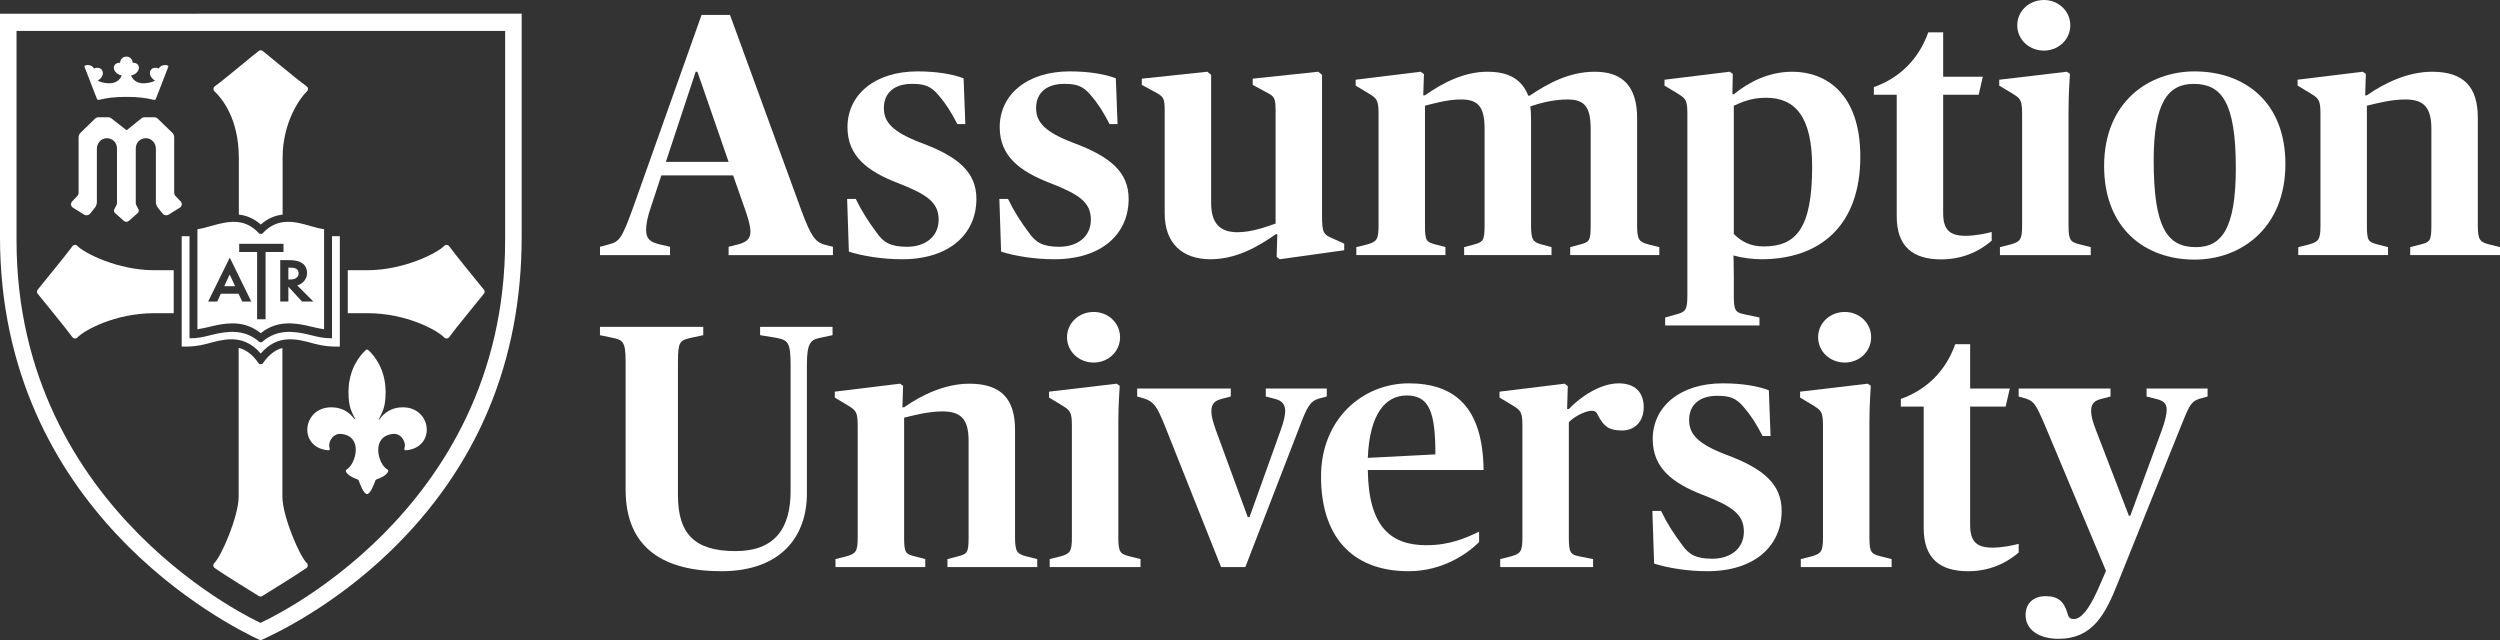 <?xml version="1.0" encoding="UTF-8"?><svg id="b" xmlns="http://www.w3.org/2000/svg" viewBox="0 0 280.807 71.925"><rect x="0" y="0" width="280.807" height="71.925" fill="#333333" stroke="none"/><g id="c"><path d="M67.395,27.72l1.012-.273c1.168-.311,1.441-.662,2.648-3.971l7.748-21.802h3.192l8.059,22.075c1.051,2.803,1.518,3.426,2.569,3.737l.934.234v.934h-11.718v-.934l1.09-.273c1.012-.272,1.363-.701,1.363-1.44,0-.662-.312-1.674-.701-2.764l-1.246-3.543h-8.059l-1.168,3.543c-.389,1.09-.545,1.986-.545,2.57,0,1.012.428,1.363,1.518,1.635l1.168.273v.934h-7.864v-.934ZM74.792,18.182h7.047l-3.504-10.123h-.195l-3.348,10.123Z" fill="#fff" stroke-width="0"/><path d="M95.347,28.265l-.195-5.918h.973c.74,1.518,1.44,2.569,2.336,3.776.779,1.129,1.596,1.596,3.426,1.596,2.025,0,3.543-1.129,3.543-3.037,0-1.947-1.285-2.842-4.594-4.127-3.426-1.324-5.645-3.037-5.645-6.268,0-3.66,3.076-6.268,7.864-6.268,2.18,0,3.971.312,5.178.779l.195,5.139h-.896c-.701-1.363-1.324-2.336-2.102-3.232-.896-1.09-1.674-1.285-2.998-1.285-1.986,0-3.154,1.012-3.154,2.725,0,1.596,1.012,2.687,4.166,3.893,4.205,1.557,6.229,3.31,6.229,6.307,0,3.932-3.037,6.774-8.332,6.774-2.219,0-4.399-.35-5.996-.856Z" fill="#fff" stroke-width="0"/><path d="M112.446,28.265l-.195-5.918h.973c.74,1.518,1.44,2.569,2.336,3.776.779,1.129,1.596,1.596,3.426,1.596,2.025,0,3.543-1.129,3.543-3.037,0-1.947-1.285-2.842-4.594-4.127-3.426-1.324-5.645-3.037-5.645-6.268,0-3.66,3.076-6.268,7.864-6.268,2.18,0,3.971.312,5.178.779l.195,5.139h-.896c-.701-1.363-1.324-2.336-2.102-3.232-.896-1.09-1.674-1.285-2.998-1.285-1.986,0-3.154,1.012-3.154,2.725,0,1.596,1.012,2.687,4.166,3.893,4.205,1.557,6.229,3.31,6.229,6.307,0,3.932-3.037,6.774-8.332,6.774-2.219,0-4.399-.35-5.996-.856Z" fill="#fff" stroke-width="0"/><path d="M130.821,23.982v-11.485c0-1.518-.117-1.635-1.129-2.18l-1.441-.779v-.701l7.358-.779.428.351v14.366c0,2.297.973,3.309,2.959,3.309,1.596,0,3.154-.584,4.283-.973v-12.614c0-1.518-.117-1.674-1.129-2.18l-1.441-.779v-.701l7.358-.779.428.351v15.845c0,1.869.156,2.102,1.207,2.531l1.285.584v.739l-7.241,1.012-.35-.272.078-2.531h-.195c-2.025,1.44-4.477,2.803-7.319,2.803-3.153,0-5.139-1.791-5.139-5.139Z" fill="#fff" stroke-width="0"/><path d="M152.35,27.759l1.246-.312c1.051-.311,1.246-.545,1.246-2.141v-12.497c0-1.635-.195-1.752-1.207-2.375l-1.363-.818v-.662l7.319-.896.35.273-.078,2.375h.195c1.986-1.401,4.399-2.648,7.008-2.648,2.53,0,3.893.934,4.594,2.687h.156c2.102-1.401,4.438-2.687,7.319-2.687,3.192,0,4.75,1.713,4.75,5.217v12.03c0,1.635.234,1.869,1.246,2.141l1.246.312v.895h-10.006v-.895l1.168-.312c.973-.272,1.129-.389,1.129-2.141v-10.785c0-2.453-.623-3.348-2.609-3.348-1.596,0-3.153.428-4.166.779.039.311.078.778.078,1.479v11.874c0,1.674.234,1.869,1.129,2.141l1.168.312v.895h-9.811v-.895l1.168-.312c.935-.272,1.129-.389,1.129-2.141v-10.785c0-2.414-.623-3.348-2.648-3.348-1.557,0-3.076.467-4.049.701v13.432c0,1.752.156,1.869,1.129,2.141l1.168.312v.895h-10.006v-.895Z" fill="#fff" stroke-width="0"/><path d="M187.038,35.662l1.246-.35c1.051-.273,1.246-.506,1.246-2.141V12.809c0-1.635-.195-1.752-1.207-2.375l-1.363-.818v-.662l7.319-.896.35.234-.039,2.297h.156c1.674-1.363,3.893-2.531,6.579-2.531,3.66,0,7.631,2.336,7.631,9.539,0,7.825-4.594,11.524-11.135,11.524-.934,0-2.18-.156-3.114-.428,0,0,.039,1.051.039,2.414v2.063c0,1.713.156,1.908,1.207,2.141l1.674.35v.895h-10.59v-.895ZM203.545,18.727c0-5.567-1.869-7.748-5.178-7.748-1.791,0-2.881.584-3.621.896v14.405c.856.856,1.869,1.401,3.348,1.401,3.621,0,5.451-1.986,5.451-8.954Z" fill="#fff" stroke-width="0"/><path d="M224.637,27.759l1.246-.312c1.051-.311,1.246-.545,1.246-2.141v-12.497c0-1.635-.195-1.752-1.207-2.375l-1.363-.818v-.662l7.592-.896.35.234c-.039.701-.156,2.219-.156,4.127v12.887c0,1.674.195,1.869,1.246,2.141l1.246.312v.895h-10.2v-.895ZM226.584,2.842c0-1.596,1.324-2.842,2.998-2.842,1.635,0,2.959,1.246,2.959,2.842s-1.324,2.842-2.959,2.842c-1.674,0-2.998-1.246-2.998-2.842Z" fill="#fff" stroke-width="0"/><path d="M236.34,18.649c0-7.202,5.022-10.629,10.162-10.629,5.567,0,10.2,3.388,10.2,10.395,0,7.202-4.983,10.745-10.2,10.745-5.567,0-10.162-3.504-10.162-10.512ZM251.134,18.883c0-7.475-1.635-9.461-4.75-9.461-2.881,0-4.477,2.141-4.477,8.604,0,7.553,1.518,9.733,4.75,9.733,2.803,0,4.477-1.947,4.477-8.877Z" fill="#fff" stroke-width="0"/><path d="M258.149,27.759l1.246-.312c1.051-.311,1.246-.545,1.246-2.141v-12.497c0-1.635-.195-1.752-1.207-2.375l-1.363-.818v-.662l7.319-.896.35.234-.078,2.414h.195c1.986-1.401,4.633-2.648,7.319-2.648,3.543,0,5.139,1.674,5.139,5.178v12.069c0,1.635.234,1.869,1.246,2.141l1.246.312v.895h-10.084v-.895l1.207-.312c1.012-.272,1.168-.389,1.168-2.141v-10.824c0-2.492-.896-3.309-2.959-3.309-1.596,0-3.309.467-4.283.701v13.432c0,1.752.156,1.869,1.168,2.141l1.207.312v.895h-10.083v-.895Z" fill="#fff" stroke-width="0"/><path d="M70.27,55.011v-14.405c0-2.219-.312-2.414-1.402-2.647l-1.479-.312v-.934h11.602v.934l-1.441.312c-1.168.272-1.401.428-1.401,2.647v15.028c0,4.283,1.83,6.268,6.463,6.268,4.4,0,6.19-2.531,6.19-6.736v-14.094c0-2.686-.273-2.881-1.752-3.153l-1.674-.273v-.934h8.137v.934l-1.285.273c-1.129.233-1.596.467-1.596,3.076v14.444c0,4.789-2.881,8.721-9.616,8.721-6.385,0-10.745-2.531-10.745-9.149Z" fill="#fff" stroke-width="0"/><path d="M93.846,62.798l1.246-.312c1.051-.311,1.246-.545,1.246-2.141v-12.497c0-1.635-.195-1.752-1.207-2.375l-1.363-.818v-.662l7.319-.896.35.234-.078,2.414h.195c1.986-1.401,4.633-2.648,7.319-2.648,3.543,0,5.139,1.674,5.139,5.178v12.069c0,1.635.234,1.869,1.246,2.141l1.246.312v.895h-10.084v-.895l1.207-.312c1.012-.272,1.168-.389,1.168-2.141v-10.824c0-2.492-.896-3.309-2.959-3.309-1.596,0-3.309.467-4.283.701v13.432c0,1.752.156,1.869,1.168,2.141l1.207.312v.895h-10.083v-.895Z" fill="#fff" stroke-width="0"/><path d="M117.905,62.798l1.246-.312c1.051-.311,1.246-.545,1.246-2.141v-12.497c0-1.635-.195-1.752-1.207-2.375l-1.363-.818v-.662l7.592-.896.35.234c-.039.701-.156,2.219-.156,4.127v12.887c0,1.674.195,1.869,1.246,2.141l1.246.312v.895h-10.2v-.895ZM119.852,37.881c0-1.596,1.324-2.842,2.998-2.842,1.635,0,2.959,1.246,2.959,2.842s-1.324,2.842-2.959,2.842c-1.674,0-2.998-1.246-2.998-2.842Z" fill="#fff" stroke-width="0"/><path d="M130.769,47.653c-.818-1.986-1.168-2.531-2.219-2.881l-.818-.234v-.895h10.512v.895l-1.051.273c-.857.233-1.129.623-1.129,1.44,0,.506.195,1.168.506,2.063l3.582,9.772h.195l3.504-9.772c.35-.973.506-1.674.506-2.141,0-.739-.35-1.168-1.129-1.363l-1.051-.273v-.895h6.852v.895l-.895.234c-1.012.311-1.363,1.012-2.219,3.309l-6.035,15.612h-2.725l-6.385-16.04Z" fill="#fff" stroke-width="0"/><path d="M148.381,53.531c0-6.54,4.75-10.473,9.85-10.473,5.178,0,8.331,2.687,8.409,9.733h-13.003c.078,6.424,2.609,8.448,6.58,8.448,2.647,0,4.438-.817,5.918-1.518v1.168c-1.246,1.246-4.049,3.27-7.903,3.27-6.58,0-9.85-4.127-9.85-10.629ZM153.637,51.429l7.592-.39c0-4.711-.662-6.618-3.231-6.618-2.375,0-4.166,2.063-4.361,7.008Z" fill="#fff" stroke-width="0"/><path d="M168.509,62.798l1.246-.312c1.051-.311,1.246-.545,1.246-2.141v-12.497c0-1.635-.195-1.752-1.207-2.375l-1.363-.818v-.662l7.319-.896.35.273-.078,2.57h.195c1.246-1.324,3.504-2.881,5.606-2.881,1.752,0,2.803.935,2.803,2.687,0,1.674-1.09,2.609-2.414,2.609-1.635,0-2.102-.584-2.687-1.635-.195-.467-.389-.584-.74-.584-.701,0-1.986.662-2.569,1.285v12.926c0,1.752.195,1.947,1.168,2.141l1.557.312v.895h-10.434v-.895Z" fill="#fff" stroke-width="0"/><path d="M185.794,63.304l-.195-5.918h.973c.74,1.518,1.44,2.569,2.336,3.776.779,1.129,1.596,1.596,3.426,1.596,2.025,0,3.543-1.129,3.543-3.037,0-1.947-1.285-2.842-4.594-4.127-3.426-1.324-5.645-3.037-5.645-6.268,0-3.66,3.076-6.268,7.864-6.268,2.18,0,3.971.312,5.178.779l.195,5.139h-.896c-.701-1.363-1.324-2.336-2.102-3.232-.896-1.09-1.674-1.285-2.998-1.285-1.986,0-3.154,1.012-3.154,2.725,0,1.596,1.012,2.687,4.166,3.893,4.205,1.557,6.229,3.31,6.229,6.307,0,3.932-3.037,6.774-8.332,6.774-2.219,0-4.399-.35-5.996-.856Z" fill="#fff" stroke-width="0"/><path d="M202.27,62.798l1.246-.312c1.051-.311,1.246-.545,1.246-2.141v-12.497c0-1.635-.195-1.752-1.207-2.375l-1.363-.818v-.662l7.592-.896.35.234c-.039.701-.156,2.219-.156,4.127v12.887c0,1.674.195,1.869,1.246,2.141l1.246.312v.895h-10.2v-.895ZM204.216,37.881c0-1.596,1.324-2.842,2.998-2.842,1.635,0,2.959,1.246,2.959,2.842s-1.324,2.842-2.959,2.842c-1.674,0-2.998-1.246-2.998-2.842Z" fill="#fff" stroke-width="0"/><path d="M216.075,59.333v-13.665h-2.569v-.856c2.842-1.012,5.022-3.076,6.112-6.151h1.674v4.983h4.454l-.467,2.025h-3.987v13.276c0,1.83.662,2.569,2.531,2.569,1.012,0,2.18-.233,2.92-.428v.973c-.857.74-2.725,2.102-5.684,2.102-3.076,0-4.983-1.363-4.983-4.827Z" fill="#fff" stroke-width="0"/><path d="M227.52,69.104c0-1.363.896-2.141,2.258-2.141,1.441,0,2.063.662,2.414,1.83.156.584.311.739.74.739.818,0,1.791-1.051,3.114-4.243l.506-1.168-6.891-16.429c-1.012-2.336-1.207-2.609-2.102-2.92l-.817-.234v-.895h10.317v.895l-1.051.273c-.778.194-1.129.545-1.129,1.363,0,.545.195,1.246.545,2.141l3.699,9.616h.156l3.543-9.616c.35-.973.545-1.752.545-2.297,0-.739-.389-1.012-1.168-1.207l-1.09-.273v-.895h6.852v.895l-.973.273c-.934.311-1.129.856-2.102,3.27l-7.008,17.403c-1.401,3.543-2.842,6.268-6.657,6.268-2.297,0-3.699-1.09-3.699-2.648Z" fill="#fff" stroke-width="0"/><path d="M213.045,24.307v-13.665h-2.569v-.856c2.842-1.012,5.022-3.076,6.112-6.151h1.674v4.983h4.454l-.467,2.025h-3.987v13.276c0,1.83.662,2.569,2.531,2.569,1.012,0,2.18-.233,2.92-.428v.973c-.857.74-2.725,2.102-5.684,2.102-3.076,0-4.983-1.363-4.983-4.827Z" fill="#fff" stroke-width="0"/><path d="M1.856,27.012c0,30.648,27.403,42.944,27.398,42.946-.005.002,27.483-12.099,27.483-42.946V3.469l-54.882.007v23.536Z" fill="none" stroke-width="0"/><path d="M0,1.542v25.072c0,30.658,25.341,43.508,29.263,45.312,1.76-.775,8.188-3.849,14.531-9.962,9.821-9.465,14.801-21.358,14.801-35.35V1.534l-58.594.008ZM56.738,27.012c0,30.847-27.488,42.949-27.483,42.946.005-.002-27.398-12.298-27.398-42.946V3.473h54.882v23.539Z" fill="#fff" stroke-width="0"/><path d="M45.239,45.749c-1.245,0-2.076.598-2.63,1.373-.024.032-.071.003-.054-.033.425-.888.757-1.343.757-3.062,0-2.622-1.336-4.157-1.952-4.714-.038-.034-.084-.05-.13-.053v-.001h-.004v.001c-.046.003-.092.019-.129.053-.617.557-1.952,2.092-1.952,4.714,0,1.669.313,2.127.72,2.985.022.045-.038.08-.068.041-.554-.742-1.373-1.304-2.58-1.304-3.296,0-3.76,4.548-.341,4.831.116.009.2-.115.157-.229-.047-.125-.078-.285-.051-.473.061-.416.463-1.238,1.377-1.134,2.451.278,1.621,3.341.605,3.973-.079.05-.135.117-.114.199.052.206.3.577,1.32.937.057.02.101.061.119.112.11.321.537,1.496.934,1.538v.002c.001,0,.003-.001.004-.001.002,0,.004.001.005.001l-.001-.002c.398-.042.825-1.216.935-1.538.018-.051.062-.092.118-.112,1.021-.36,1.268-.731,1.32-.937.02-.082-.032-.154-.115-.199-.993-.538-1.885-3.665.606-3.973.913-.113,1.316.718,1.377,1.134.028.188-.003.348-.05.473-.043.115.041.238.157.229,3.42-.284,2.955-4.831-.341-4.831Z" fill="#fff" stroke-width="0"/><path d="M8.133,37.872c.131.184.401.203.556.038.743-.788,4.196-2.732,8.632-2.732h2.191v-4.827h-2.191c-4.118,0-7.889-1.944-8.632-2.733-.155-.165-.425-.145-.556.039-.666.934-3.244,4.046-3.923,4.909-.086.109-.086.287,0,.397.679.863,3.257,3.975,3.923,4.909Z" fill="#fff" stroke-width="0"/><path d="M49.895,37.91c.155.165.425.146.556-.038.666-.934,3.244-4.046,3.923-4.909.086-.109.086-.287,0-.397-.679-.863-3.257-3.975-3.923-4.909-.131-.184-.401-.203-.556-.039-.743.789-4.514,2.733-8.632,2.733h-2.199v4.827h2.199c4.437,0,7.889,1.944,8.632,2.732Z" fill="#fff" stroke-width="0"/><path d="M26.828,17.709v6.394c.825.094,1.664.408,2.46,1.119.795-.711,1.633-1.024,2.457-1.119v-6.416c0-3.937,1.947-6.693,2.737-7.435.165-.155.146-.425-.039-.556-1.256-.894-4.708-3.822-4.967-3.992-.055-.036-.118-.052-.182-.055v-.005c-.002,0-.006.002-.009.002-.002,0-.006-.002-.009-.002v.005c-.063.003-.126.018-.182.055-.416.273-3.885,3.222-4.967,3.992-.184.131-.203.401-.038.556.79.742,2.736,3.023,2.736,7.457Z" fill="#fff" stroke-width="0"/><path d="M31.719,55.785v-16.696c-.74.196-1.453.671-2.129,1.627l-.079.112c-.031.044-.081.07-.135.07h-.175c-.054,0-.104-.026-.135-.07l-.079-.112c-.692-.978-1.422-1.454-2.181-1.641v16.71c0,2.202-1.946,6.715-2.736,7.458-.165.155-.145.424.039.556,1.081.77,4.55,2.881,4.967,3.154.054.036.115.049.177.053v.006c.004,0,.007-.003.011-.003.004,0,.007.003.011.003v-.006c.061-.004.123-.018.177-.053.416-.273,3.885-2.384,4.966-3.154.185-.131.204-.401.039-.556-.789-.743-2.736-5.256-2.736-7.458Z" fill="#fff" stroke-width="0"/><path d="M20.408,26.531v12.401h.385c.592,0,1.498-.055,2.449-.319.878-.244,1.809-.503,2.744-.503,1.125,0,2.254.375,3.302,1.601,1.92-2.245,4.111-1.636,6.047-1.098.951.264,1.857.319,2.449.319h.385v-12.401h-.877v11.465h-.063c-.9,0-1.486-.146-2.226-.331l-.25-.062c-1.782-.439-3.656-.646-5.294.795-.032.029-.074.044-.117.044h-.099c-.043,0-.085-.016-.117-.044-1.639-1.442-3.516-1.235-5.3-.795l-.249.062c-.741.185-1.326.331-2.227.331h-.063v-11.465h-.877Z" fill="#fff" stroke-width="0"/><path d="M9.663,7.948l.924,2.389c.181.46.311.786.311.786.023.06.086.099.155.099.012-0.0.024-.001.036-.004.024-.005.058-.012.096-.019.778-.198,1.762-.316,2.833-.316.06,0,.118.003.178.003.06-.001.118-.003.178-.003,1.071,0,2.055.118,2.833.316.038.007.072.014.096.019.012.002.024.004.036.004.069,0,.132-.039.155-.099,0,0,.13-.326.311-.786l.924-2.389.177-.458c.019-.049-.006-.103-.055-.123-.098-.04-.206-.063-.321-.063-.309,0-.574.16-.698.389-.001 0-.001 0-.002.001-.19-.091-.444-.108-.625-.043-.195.07-.334.25-.361.472-.041.332.164.675.562.941 0.0.004 0.0.003 0.0.007-.351.189-1.043.34-1.554.266-.246-.036-.462-.117-.644-.239-.079-.053-.153-.118-.226-.197-.112-.122-.205-.268-.269-.423.192-.029.385-.115.544-.242.178-.142.297-.323.336-.508.041-.2-.014-.381-.156-.511-.13-.12-.321-.179-.538-.167-.006-.384-.318-.694-.703-.694s-.698.31-.703.694c-.217-.012-.408.046-.538.167-.142.129-.197.311-.156.511.039.185.159.366.336.508.159.127.352.213.544.242-.064.155-.157.301-.269.423-.073.08-.147.144-.226.197-.181.123-.398.203-.644.239-.511.074-1.203-.078-1.554-.266 0-.004 0-.003 0-.007.399-.266.604-.609.562-.941-.028-.221-.166-.402-.361-.472-.181-.064-.435-.048-.625.043-.001-0-.001-0-.002-.001-.124-.229-.389-.389-.698-.389-.115,0-.224.023-.321.063-.049.02-.074.074-.055.123l.177.458Z" fill="#fff" stroke-width="0"/><path d="M8.187,23.322l1.252.779c.229.142.528.091.696-.119l.516-.644c.149-.186.23-.417.23-.656v-5.978c0-.605.447-1.122,1.018-1.177.362-.034.705.096.953.368.2.219.29.518.29.815l-0,6.069c0,.088-.018.174-.052.25l-.238.448c-.048.109-.097.273.046.435l.977.868c.112.092.213.138.315.138.103,0,.208-.046.328-.139l.98-.873c.137-.157.089-.32.038-.434l-.234-.439c-.035-.081-.053-.166-.053-.254l-0-6.067c0-.297.089-.596.289-.816.248-.273.593-.404.954-.37.571.055,1.018.573,1.018,1.177v5.978c0,.238.081.47.23.656l.516.644c.169.21.468.261.697.119l1.252-.779c.116-.072.192-.191.209-.326.017-.135-.026-.269-.12-.368l-.577-.608c-.097-.103-.152-.239-.152-.38v-6.208c0-.199-.08-.389-.223-.527l-1.633-1.582c-.1-.097-.235-.152-.375-.152h-1.123c-.109,0-.215.038-.3.106l-1.651,1.325c-.023.018-.055.018-.077.001l-1.701-1.325c-.085-.068-.191-.106-.3-.106h-1.123c-.14,0-.275.054-.375.152l-1.633,1.582c-.143.138-.223.328-.223.527v6.208c0,.142-.054.278-.152.381l-.577.608c-.094.099-.137.233-.12.368.018.135.094.253.209.326Z" fill="#fff" stroke-width="0"/><path d="M23.749,36.656c.698-.166,1.523-.335,2.354-.335,1.059,0,1.978.271,2.809.827.127.085.253.178.375.276,1.849-1.482,3.828-1.174,5.539-.768l.071.017c.511.122.953.227,1.503.311v-11.238c-.499-.067-1.014-.215-1.559-.37-1.59-.455-3.569-1.02-5.27.753l-.088.093c-.031.032-.073.05-.117.05h-.145c-.044,0-.086-.018-.116-.05l-.089-.093c-1.576-1.642-3.324-1.313-5.282-.753-.545.156-1.06.303-1.559.37v11.238c.55-.084.993-.19,1.504-.311l.071-.017ZM32.505,29.218c1.298,0,1.984.507,1.984,1.467,0,.626-.466,1.199-1.102,1.375l1.81,1.81h-1.27l-.019-.021-1.517-1.643v1.664h-.913v-4.652h1.027ZM26.867,27.385h4.975v.918h-2.011v7.561h-.953v-7.561h-2.011v-.918ZM23.434,33.76l2.375-4.823,2.416,4.933h-1.021l-.41-.88h-1.989l-.404.88h-1.021l.054-.11Z" fill="#fff" stroke-width="0"/><path d="M25.811,30.86c-.004-.009-.009-.019-.014-.03l-.014.029-.592,1.289h1.218l-.598-1.288Z" fill="#fff" stroke-width="0"/><path d="M33.54,30.727c0-.451-.278-.661-.875-.661h-.275v1.327h.221c.685,0,.928-.359.928-.666Z" fill="#fff" stroke-width="0"/></g></svg>